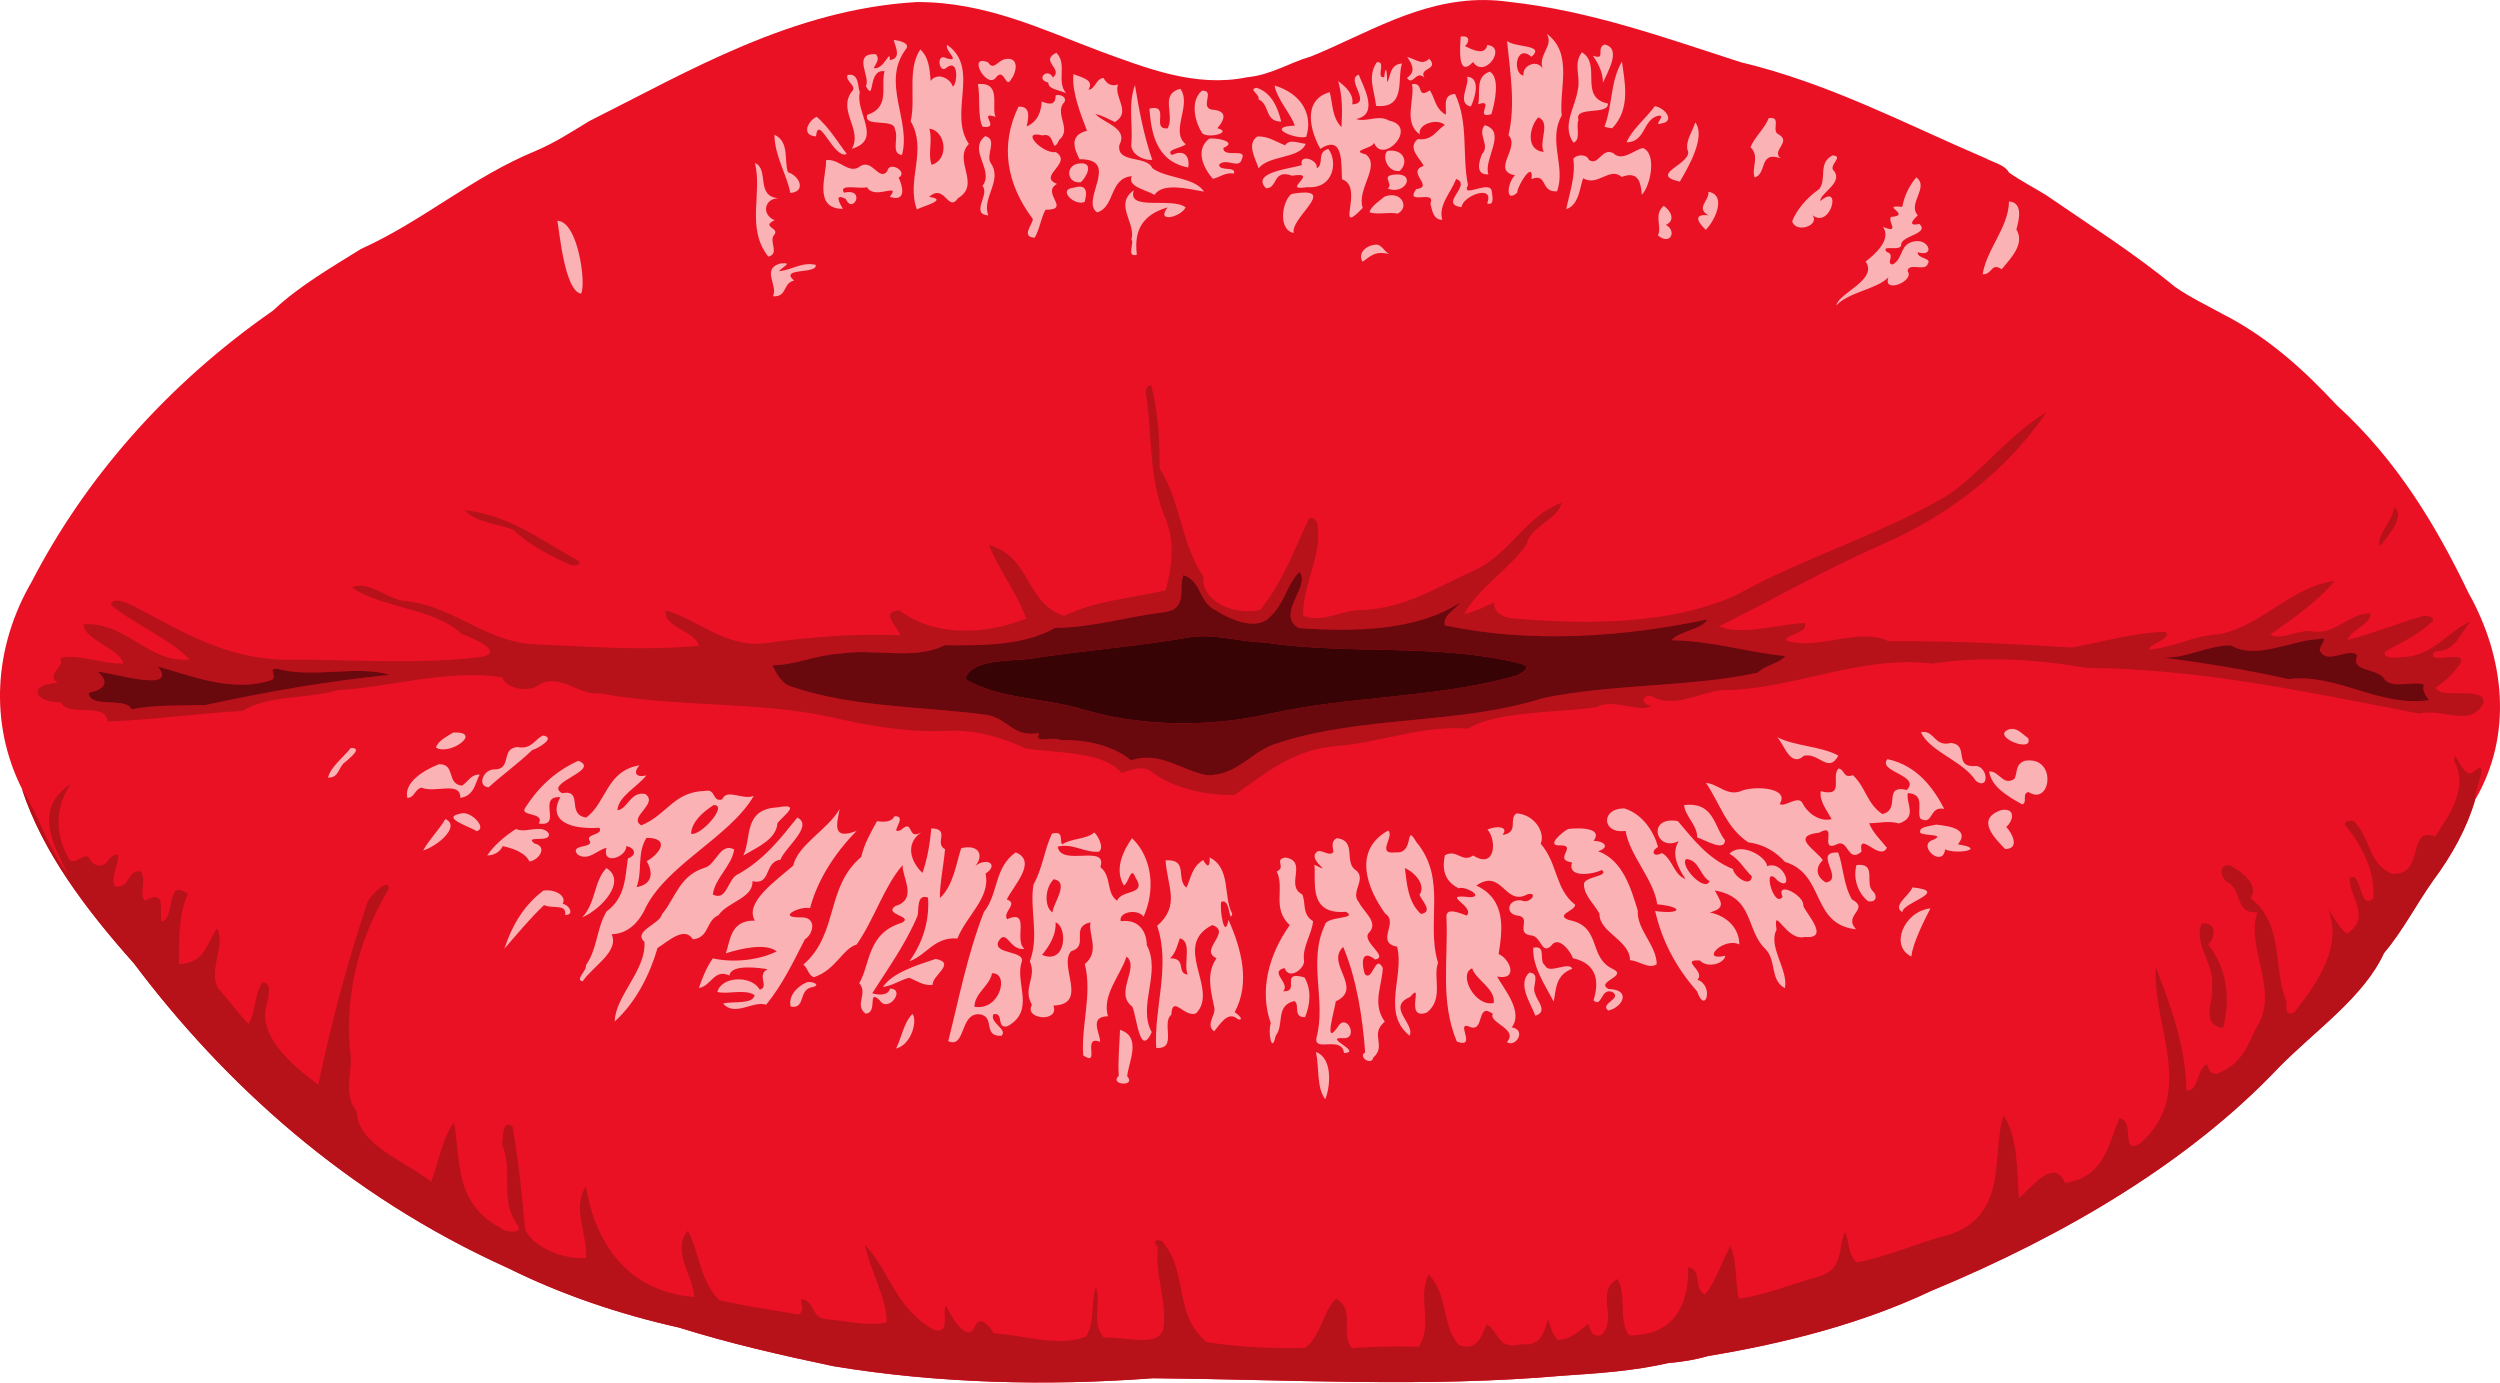 <?xml version="1.0" encoding="UTF-8" standalone="no"?>
<svg id="svg5128" xmlns:rdf="http://www.w3.org/1999/02/22-rdf-syntax-ns#" xmlns="http://www.w3.org/2000/svg" viewBox="0 0 1130.149 624.982" height="624.98pt" width="1130.1pt" version="1.1" xmlns:cc="http://creativecommons.org/ns#" xmlns:dc="http://purl.org/dc/elements/1.1/">
<g id="g5599" transform="matrix(1 0 0 .716 -179.96 -44.355)">
<g>
<path id="rect5414" d="m850.81 61.947c-29.354-0.164-53.602 21.714-78.255 35.644-9.76 3.92-18.019 11.709-28.839 13.109-23.39 6.78-46.011-6.04-66.141-16.27-26.36-13.78-52.119-31.39-83.239-31.2-56.32 4.6-103.23 43.88-147.98 75.13-7.78 6.61-15.39 13.59-24.23 18.82-28.96 16.66-50.62 44.011-79 61.941-13.65 11.84-28.07 23.62-39.02 37.98-0.23 0.28-0.689 0.82-0.909 1.1-48.97 47.65-85.301 107.23-108.94 171.07-17.04 40.98-19.31 89.17-4.33 130.85 9.28 39.64 28.811 75.88 50.561 109.98 40.61 75.5 95.949 146.39 169.21 192.5 23.63 16.38 49.77 28.94 77.2 37.5 22.49 9.89 46.11 17.43 69.68 24.37 47.15 10.91 96.511 12.679 144.61 7.639 61.72 0.78 123.71 6 185.21-1.6 15.98-1.46 32.42-3.059 47.77-8.009 6.04-0.7 12.28-2.069 17.87-4.409 35.51-8.16 70.389-20.901 100.92-41.131 61.3-35.47 117.13-82 157.07-140.93 16.54-23.57 38.431-44.379 47.641-72.339 8.56-14.2 14.61-30.811 22.22-45.831 8.46-15.85 15.35-33.31 18.98-50.95 17.12-40.95 13.539-89.49-3.041-130.75-14.28-41.48-31.98-83.23-59.12-117.9l-0.439-0.569c-14.08-21.16-30.65-42.651-51.5-57.461-7.31-5.68-15.121-10.739-21.691-17.309-17.75-20.49-38.67-39.101-58.18-57.811-5.56-4.79-11.53-9.089-16.77-14.239-1.75-4.77-7.1-6.43-10.85-9.17-35.93-21.48-70.44-47.16-110.42-60.5-33.93-15.26-67.819-32.511-104.99-38.141-3.769-0.74-7.451-1.092-11.056-1.113z" fill="#ea1124"/>
<path id="path5134" d="m879.15 83.27c3.45 7.41-4.01 13.08-1.82 21.85-2.99-6.41-9.61-0.951-8.6 4.559-5.18-1.17-3.57-20.56 3.55-11.88 6.39-7.83-6.99-5.58-11.05-9.98 1.42 19.81 3.91 39.929 0.67 59.489 5.46 7.91-8.06 22.21 2.97 25.35-3.12 3.33-4.94 18.1 0.95 10.95 0.1-4.7 7.6-21.02 6.47-8.63 7.52-4.09 3.729 8.51 11.569 7.75 4.02-15.63-4.249-31.89 2.091-47.83-1.32-16.54 5.39-39.36-6.8-51.63zm-38.092 1.645c-0.24 0.018-0.5 0.055-0.778 0.114-0.25 6.26-1.659 26.781 5.591 16.061 5.29 11.04 15.56-9.73 6.43-10.7-1.03 6.82-6.509 3.13-10.109 0.63 1.931-2.222 2.474-6.37-1.133-6.105zm-257.09 2.244c0.59 3.91 3.82 11.55-1.73 12.75 0.02-7.91-2.3 6.08-7.32 5.07 0.95-2.86 3.08-6.019 0.88-8.859-10.83-0.64-2.06 14.55-4.43 20.15 4.34 11.04 0.659-11.131 8.459-9.341-1.87 9.34 2.76 22.71-7.78 27.5-2.12 8.33 12.379 1.75 12.459 9.22 1.9 4.85-2.02 15.49 3.2 16.12 4.27-21.57-9.459-45.34 1.631-66.55 2.43-3.79-2.39-5.621-5.37-6.061zm321.32 2.87c-4.11 2.31 1.019 10.22-5.281 7.05 2.72 5.34 4.591 10.921 4.581 17.041 2.1-6.71 8.62-21.801 0.7-24.091zm-297.11 0.261c-1.61 3.14 6.53 11.059-0.12 8.559-5.32-4.17-3.55 10.06-0.35 5.92 6.18-6.63 4.81 11.67 2.9 11.7-0.93-4.81-6.75-9.3-9.93-3.47-0.4-6.63-0.699-14.911-4.709-19.841-6.01 12.87-1.941 30.66-4.311 45.32 7.66 18.62-2.15 37.29 2.8 55.68 2.93-2.22 14.521-6.149 5.511-7.909 7.15-8.93 8.49 10.16 13.05 0.83 10.65-8.81-2.43-23.74 4.93-34.25-9.49-19.44 5.33-47.719-9.77-62.539zm286.9 4.65c-4.06 7.22-0.48 15.609-1.82 23.359-1.02 11.06-7.559 22.911-1.989 33.741 3.57-1.92 0.949-10.381 2.259-14.291-2.07-9.29 13.561-2.64 13.311-10.45-13.45-3.82-2.631-24.779-11.761-32.359zm-237.59 0.3c-7.73 5.12 3.3 10.17-1.52 15.6-2.52-6.59-8.08 1.309-2.13 3.209 0.11 4.37 4.56 4.469 8.03 6.709-4.5-7.67 0.76-18.269-4.38-25.519zm158.6 2.689c2.23 4.44 4.169 9.27-0.111 13.18 2.78 5.5 3.991-5.23 7.961-0.18-2.98-6.17 6.859-4.81 2.109-11.93-3.33 4.49-5.559 0.47-9.959-1.07zm-180.46 1.139c-0.355 0.006-0.742 0.055-1.163 0.152-3.55 0.84-5.29 7.71-7.87 2.05-9.81-5.63-0.221 18.209 3.859 9.109 3.67-5.55 4.111 8.011 6.561 1.711 2.119-3.525 3.939-13.107-1.387-13.022zm277.55 1.711c-5.34 12.65-4.19 27.74-7.92 41.23 1.12 0.41 2.281 0.721 3.481 0.911 8.68-12.32 5.549-30.081 4.439-42.141zm-110.09 0.398c-0.212-0.016-0.457 0.013-0.741 0.092-4.39 9.01-1.03 17.739-0.32 27.539 13.79 1.83 9.36-17.229 11.72-26.809-5.78 0.72-5 8.37-6.72 11.85 0.02-3.3-0.37-13.819-1.33-3.259-3.788 1.097 0.572-9.171-2.609-9.412zm50.38 5.972c-6.97 3.16-4.05 14.04-5.3 20.62 8.04-3.98-2.181 9.71 5.989 6.22 1.61-7.35 3.991-22.861-0.689-26.841zm-188.29 1.609c-0.66 11.51 3.12 24.521 6.17 35.741-8.46 2.89-5.55 11.99-3.37 17.97 18.92-0.22 0.07 26.29 7.97 33.57 8.26-3.6 5.281-21.421 15.641-22.891-2.13 6.66 6.359 8.55 10.289 11.82 3.69-7.99 15.271-3.731 22.391-2.041-4.44-9.36-16.841-8.069-23.361-14.809-2.72-8.36-16.14-2.711-14.95-14.561 4.04-10.67-6.26-13.339-10.88-19.589 3.37 0.86 5.99 3.249 8.9 5.009 7.61-6.37-0.65-15.57 1.37-23.72-3.48 1.71-5.45-1.239-6.53-4.139-3.6 0.67-3.68 7.1-6.82 7.52 2.64-6.05-2.29-7.551-6.82-9.881zm129.01 0.331c-6.24 2.88 6.369 18.219-2.961 18.719 0.94-6.03-2.89-11.239-6.32-14.619 1.98 9.57 1.88 19.4 1.47 29.03-4.4-6.42-3.87-14.741-5.32-22.091-13.04 5.22-8.269 25.95-4.209 35.77 11.01-9.88 9.26 11.281 9.8 19.241 10.44 4.69-3.87 37.299 9.35 18.069-2.87-11.96 8.27-26.399 1.4-33.789-7.67-2.592 3.253-3.552 3.673-7.414 4.064 14.403 20.425-10.162 6.786-13.947-4.6-4-10.18 1.27-14.93-0.98 11.12-2.8 2.701-22.169 1.261-27.989zm-230.09 0.014c-0.289 0.007-0.601 0.051-0.938 0.136-1.43 4.1 4.751 6.9 1.741 10.73-6.24 12.09 5.04 23.829 0.17 35.889 14.08-5.75 1.34-23.089 3.58-35.759-1.003-2.859-0.222-11.097-4.553-10.995zm279.04 1.266c1.44 4.67-4.96 16.969 1.75 18.809 1.77-5.13 4.71-18.379-1.75-18.809zm-220.13 4.561c-0.312 0.01-0.64 0.036-0.983 0.078 1.18 8.75-0.23 19.48 2.03 26.9 8.9 1.9-2.64-10.299 5.95-6.169-2.025-6.219 2.689-21.121-6.997-20.809zm196.24 0.006c-0.286 0.002-0.604 0.047-0.961 0.142 1.35 9.63-4.17 24.291 3.55 31.711-1.27-6.44 7.809-10.491 11.259-5.931-4 3.47-5.47 10.021-12.23 8.891-4.88 5.59 1.059 12.18 2.689 16.85-8.26 4.08 5.16 13.14-3.38 14.75-5.5 10.71 9.17-0.1 6.4 9.1 0.64 2.9 1.07 10.56 5.38 10.22-1.9-9.22 3.931-17.16 6.281-25.75 7.46 3.91-8.221 15.95 2.439 17.8 0.37-7.05 15.1-14.951 11.57-2.391 3.57 1.86 2.22-5.289 2.08-7.589-0.64-7.72-14.219 5.099-10.739-3.941-2.78-18.76 0.38-39.02-5.85-57.53-6.01 0.4-3.66 8.739-4.22 13.089-4.94-3.94-4.98-11.099-7.2-15.409-5.925 5.634-2.78-4.042-7.069-4.013zm-126.21 0.742c-3.22 12.11-0.86 25.02-1.65 37.43-0.31 5.18 4.219 10.021 9.469 9.831-3.85-15.53-6.039-31.971-7.819-47.261zm63.119 0.241c0.9 8.36 7.781 18.779 9.111 25.339-13.99 0.66 0.79 9.061 5.18 7.031 3.11-13.49-1.761-27.05-14.291-32.37zm-8.06 1.47c-4.24 0.68 1.711 4.319 0.741 7.209 5.41 3.52 2.65 14.04 10.3 14.12-1.3-7.48-3.901-18.1-11.041-21.33zm-34.591 0.6c-9.41 3.53-2.399 15.829-5.639 24.939-7.93 1.35 1.539-15.56-8.311-12.43 0.81 13.34 2.26 33.09 17.55 37.2 0.76-6.03-1.279-12.071-7.319-7.891-3.52-3.4 5.01-4.559 6.18-6.889-7.24-7.88 2.959-24.95-2.461-34.93zm9.85 1.189c-5.27 5.98-3.51 18.63-0.3 25.93 1.11 5.17 15.031 0.6 7.191-2.23 2.29-3.53 5.409-10.14-1.091-11.52-8.05-0.21 0.77-12.56-5.8-12.18zm-65.08 2.744c-0.346-0.005-0.703 0.045-1.059 0.156-0.1 5.45-1.94 6.49-6.32 3.95-0.3 5.77-1.469 12.541-6.859 15.741 0.7-4.14 2.349-13.24-3.691-12.43-8.42 24.37-5.41 48.74 6.53 70.9-0.09 3.37-5.59 11.399 0.82 11.759 2.38-5.65 2.68-11.93 4.88-17.63 12.01 0.08-2.249-10.591 5.211-16.311-9.14-4.98 7.46-13.069-0.57-20.139-5.62 1.55-16.78-14.23-6-10.48 6.24-2.62 3.719 13.539 7.659 2.659 5.53-6.52-1.78-15.33 1.63-22.72 2.126-2.739 0.196-5.424-2.23-5.456zm269.76 7.056c-4.01 7.64-10.41 14.8-12.77 22.85 8.7-0.29 7.229-13.99 14.009-16.72 4.59-1.38-2.469 6.921 1.561 4.791 6.63-1.09 1.85-9.99-2.8-10.92zm-378.9 6.661c-3.94 2.64-7.221 11.769-0.291 12.419 1.05-15.05 8.009 14.71 13.909 11.1-4.26-7.81-7.849-16.539-13.619-23.519zm326.21 0.38c5.88 3.23 0.039 15.17 2.509 21.83-8.48-1.03-6.479-16.07-2.509-21.83zm105.24 0.355c-0.303-0.007-0.646 0.023-1.036 0.095-1.84 6.63-6.25 11.66-8.27 18.37 4.36 5.87 0.27 13.3 1.88 19.1 5.67-1.94 1.791-17.02 11.711-12.05-4.28-4.94 4.949-10.181-0.691-14.961-3.731-1.941 0.948-10.447-3.594-10.555zm-34.276 2.816c-1.18 5.73-4.309 11.16-3.559 17.18 3.42 8.66-18.489 15.63-3.409 20.23 3.87-9.13 11.919-28.599 6.969-37.409zm-95.159 1.78c-3.58 5.87 2.64 12.49-1.2 18.18-1.18 3.87-3.481 13.459 2.859 12.859-2.42-9.43 8.661-27.009-1.659-31.039zm-251.08 2.189c7.57 1.36 9.09 19.631 1.03 22.831-1.84-7.16 0.61-15.311-1.03-22.831zm-70.03 3.84c0.06 13.22 5.71 25.541 7.18 36.741 7.21-0.66 4.329-10.79-1.061-13.05-1.85-7.17 0.841-19.311-6.119-23.691zm95.28 0.88c-8.05 8.75 4.359 21.72-1.261 31.42 3.59 5.11-5.67 17.751 2.67 18.641-3.05-11.22 6.54-21.89 1.18-32.85-2.66-5.17 3.291-15.211-2.589-17.211zm123.05 0.191c-5.08 4.85-0.74 14.21 0.57 20.17 4.53-8.46 18.619-5.95 21.259-15.5-3.33-0.5-7.4-3.251-9.3 0.939-4.06-2.16-7.52-5.829-12.53-5.609zm-20.18 1.284c-0.592-0.021-1.136 0.007-1.591 0.086-6.42 7.08-2.791 18.159 1.609 25.409 3.08-0.87 5.7-4.289 9.57-3.359 1.1-4.83-6.56-1.141-6.75-5.531 3.12-4.87 9.18 3.201 10.32-3.619 2.68-7.34-8.699-0.33-8.309-7.07 5.74-3.299-0.71-5.771-4.85-5.916zm194.31 6c-4.1 1.59-9.291 8.72-13.241 3.27-5.23-3.82-6.729 8.659-11.059 4.189-0.85-3.6-5.42-3.669-7.03-0.569 1.16 10.6-1.67 21.28-3.18 31.7 6.02-2.39 6.27-15.34 7.68-19.47 6.45 5.5 12.04-7.531 17.38-0.811 8.65-4.75 8.67 6.361 9.12 11.191 4-5.55 6.92-26.47 0.33-29.5zm-142.08 0.609c-5.51 2.15-1.63 9.701-5.22 12.231 0.75-5.61-8.229-9.401-6.709-2.041-5.09 2.32-23.211 4.52-16.241 14.62 5.39 0.34 2.92-12.36 11.78-7.92 13.4-2.84-5.83 10.231 6.82 7.241 12.5 1.27 13.8-17.021 9.57-24.131zm28.211 1.062c-0.434 0.007-0.892 0.052-1.372 0.138-2.76 3.06-0.19 13.761 5.45 12.681 3.778-4.631 2.433-12.929-4.078-12.819zm199.7 3.038c-6.67 4.83-2.429 14.751-5.939 21.181-5.69 5.6-10.21 12.97-12.3 20.5 1.9 7.69 12.62 2.529 9.25-3.891 8.27 8.94 13.53-21.2 3.48-8.92-0.18-5.02 10.16-11.269 6.37-18.859-3.34-3.47 4.839-9.551-0.861-10.011zm-453.87 2.889c-0.361-0-0.729 0.041-1.101 0.131 0.52 8.4-6.229 30.691 7.611 30.711-1.17-2.89-4.39-10.44 1.32-6.22 3.29 10.18 9.349-7.17-0.841-4-2.59-5.99 7.89-1.97 10.45-3.48 3.27 8.55 15.73-3.621 10.27 6.119 8.1 3.69 5.58-7.829 4.02-12.089 4.63-3.66-4.341-10.931-5.131-4.111-3.75 6.66-6.649-7.859-12.169-3.219-4.809 5.494-9.012-3.841-14.43-3.842zm-33.22 1.881c3.42 19.57-4.191 40.981 6.019 59.091 5.15-1.57 0.41-9.34 2.45-13.35 3.42-4.89-6.2-5.181 0.4-9.611-6.09-3.68-4.629-13.77 1.841-13.9-10.6-0.91-4.129-18.4-10.709-22.23zm147.54 0.214c-0.378 0.009-0.797 0.06-1.259 0.156-6.21 1.18-5.3 13.04 1.05 11.75 2.381-2.916 5.879-12.045 0.209-11.906zm142.5 7.023c-0.592 0.02-1.248 0.101-1.969 0.253-4.81 1.23 0.711 5.819-2.019 8.659 7.716 4.322 12.873-9.207 3.988-8.912zm234.97 1.853c-3.52 5.74-5.469 12.12-6.359 18.63-10.71-1.59 4.779 5.31-5.111 6.33-1.56 3.44 4.34 10.61-3.62 6.32 3.95 7.74-3.329 17.04-7.819 21.85 5.7 11.6-12.241 19.83-13.261 27.7 5.74-8.62 18.2-10.049 23.57-17.759-2.81 10.65 11.98 2.52 8.68-3.82 0.17-5.83 8.04 0.52 9.12-4.72 1.99-3.73-5.049-3.221-4.509-7.241 7.68 3.14 5.179-7.859-0.791-7.039-7.73 1.1-5.389 10.62-10.509 14.7-3.57-0.16 1.42-6.31-2.75-7.82-3.17-5.13 6.829 0.119 6.519-4.741 0.12-5.65 12.99-6.739 8.22-12.989-5.64 1.68-2.849-2.72-0.709-5.4-4.82-7.42 5.3-17.74-0.67-24zm-378.06 5.842c-0.708-0.033-1.586 0.15-2.67 0.608-7.87 0.92 0.11 11.86 4.75 9.05 0.582-3.046 1.741-9.481-2.08-9.658zm24.33 2.297c-9.12 9.08 1.079 20.411-1.091 31.181 1.5 1.6-2.5 11.509 2.45 9.519-1.29-14.24 1.851-25.1 13.911-29.88-5.63 10.02 6.009 6.2 8.139-0.03-6.22-6.68-26.699 2.639-23.409-10.791zm259.74 0.95c0.56 5.37-5.979 10.351 0.031 14.841-7.55-1.04-4.37 4.97-1.25 9.15 3.63-4.67 9.989-21.791 1.219-23.991zm-182.04 0.489c-1.51-0.059-3.595 0.215-6.392 0.892-4.12 3.96-6.48 22.499 1 24.669-1.627-8.444 15.962-25.148 5.392-25.561zm38.892 1.683c-0.997 0.001-2.116 0.292-3.334 0.959-2.55 2.96-5.91 5.899-6.77 9.819 3.88 1.77 8.59-0.349 12.77 0.831 4.598-3.172 2.719-11.614-2.666-11.609zm279.03 3.939c-0.17 16.37-10.101 30.01-11.911 45.97 4.51 0.31 3.7-7.721 8.63-3.161 4.4-7.5 10.5-16.059 6.62-25.139 1.07-5.32 3.331-17.03-3.339-17.67zm-156.1 2.74c-4.7 5.82-0.631 12.96-2.591 18.67 5.56 6.71 8.691-2.71 3.611-6.63 4.43-2.81 2.27-8.941-1.02-12.041zm-500.13 9.491c0.9 5.86 3.197 44.171 10.668 45.981 2.52-4.84-1.147-45.881-10.668-45.981zm370.11 15.003c-0.174 0.004-0.355 0.029-0.544 0.077-4.82 0.85-7.73 6.359-5.52 10.739 3.69-3.53 5.34-6.959 12.1-4.859-2.325-1.416-3.42-6.013-6.036-5.956zm-267.51 11.74c-0.448 0.007-1.051 0.077-1.841 0.225-8.72 3.49-0.84 13.76-3.3 20.65 6.57 0.71 4.35-8.43 9.57-9.87-7.03-8.49 10.8-3.819 9.75-9.959-6.28-2.01-10.769 3.35-16.559 4 1.041-1.986 5.512-5.091 2.38-5.045zm555.19 294.04c-0.419-0.017-0.856 0.04-1.317 0.189-9.29 4.24 11.359 15.829 8.359 5.509-2.144-1.811-4.112-5.581-7.042-5.698zm-40.303 1.922c-0.336 0.015-0.694 0.076-1.075 0.187 4 12.3 19.12 18.169 24.8 30.639 6 6.44 5.74-8.27 0.3-9.33-11.05 1.48-2.78-13.52-11.62-14.52-6.984 2.597-7.359-7.207-12.405-6.977zm-663.4 0.358c-0.374-0.002-0.776 0.01-1.205 0.039-3.05 2.67-6.859 5.26-7.759 9.48 6.248 5.27 20.558-9.448 8.964-9.519zm39.395 1.889c-3.93 2.57-5.089 9.03-11.559 7.28-7.87 0.94-1.991 14.64-10.941 14.15-4.71 0.66-7.249 10.661-2.059 11.291 6.31-7.98 13.599-15.309 19.709-23.509 2.79-1.15 10.99-7.901 4.85-9.211zm557.83 0.961c3.23 3.95 5.82 19.729 12.25 11.809 6.8-2.14 10.99 11.61 15.52-0.08-7.59-5.93-19.96-5.97-27.77-11.73zm-644.19 6.93c-0.16-0.004-0.331-0.001-0.516 0.009-3.34 5.9-9.021 11.79-10.261 18.62 5.04 0.54 4.621-7.031 7.791-9.791 1.405-1.831 7.943-8.711 2.986-8.839zm694.16 7.02c-4.72 7.98 15.351 10.26 8.741 19.47-11.2-3.56-2.419 12.669-11.059 15.189-7.01-6.49-7.52-17.109-13.3-24.509-4.61 2.21-3.45-3.471-6.52-4.241-3.61 5.39 3.149 18.25-8.011 14.37-0.69 6.35 2.751 11.921 4.931 17.611-5.92 2.08-11.32-4.73-13.12-9.95-1.91-5.69-8.47 3.059-10.35 0.289 4.52-9.9-10.21-11.429-16.68-8.509-7.05 4.49-10.821-4.04-16.681-4.7 6.14 12.35 9.08 28.269 19.15 37.539 7.39 1.28 12.691 6.38 16.581 12.35 18.28 7.6 11.579 39.43 32.089 42.52-6.04-9.4 6.551-12.379-1.839-18.889-3.89-9.27-3.841-20.691-6.191-29.541-11.83-1.05 3.08 16.97-5.58 18.88-4.57-3.72-4.781-9.6-1.361-14.08-2.77-6.14-15.179-15.211-1.589-17.391 8.67-6.81-0.33 12.361 7.6 7.581 5.61-4.63 5.08 12.319 11.48 4.409-1.74-14.09 8.46 6.671 11.45-2.459-2.73-4.78-6.57-9.831-8-15.481 4.59 0.02 8.89-1.779 13.47 0.181 8.61-4.1 3.05-12.461 4-19.191 8.41 0.68 3.67 11.49 5.75 16.23 6.02 4.35 3.67-8.259 10.73-6.239-4.75-12.69-12.011-27.341-25.691-31.441zm64.183 0.811c-0.61-0.002-1.257 0.066-1.942 0.209-4.8 2.15-3.26 7.83-4.92 11.55-5.24 4.52-6.66-5.16-11.37-4.8 1.07 9.55 7.941 15.39 14.961 20.8 2.59-0.94-0.341-7.101 2.889-7.761 9.712 8.702 12.776-19.951 0.383-19.998zm-655.95 0.23c-10.97 6.88-18.391 17.44-23.891 29.38-3.33 6.08 8.941 2.76 5.981 10.2 11.03 2.55-1.1-17.581 9.75-16.591-6.05 15.42 5.06 20.511 17.65 19.291 2.03 4.73-6.38 3.83-4.47 8.07 2.28 5.1-9.44 2.06-5.35 8.9 5.04 4.34 8.75-3.05 13.02-4.22-2.15 11.18 8.969 6.06 9.009-1.15 4.11 1.23 4.75 5.89 0.68 7.73-1.22 11.1-0.929 24.691-9.639 33.491-4.7 11.06-3.961 23.12-9.331 33.98 0.56 3.25-5.18 9.42-1.48 10.15 4.6-9.58 16.611-18.611 13.111-29.691 7.74-0.33 12.2-8.19 14.63-14.65 9.17-28.77 38.65-46.25 49.63-72.77-4.93 3.02-12.14-4.929-14.3 2.241-4.49 2.06-2.83-6.811-7.5-5.341-14.57 0.41-17.25 15.001-29.05 21.741-6.31-5.02 8.11-13.621 1.77-19.791-6.66-1.91-7.961 9.621-12.611 10.291 0.51-8.95 9.051-14.75 13.141-22.07-5.52 1.93-5.66-2.73-3.12-6.33-15.05 3.5-14.8 23.35-24.1 33-9.25-1.88-0.92-17.89-10.9-15.42-8.58-6.42 17.87-14.509 7.37-20.439zm-63.07 2.18c-7.42 4.12-15.85 11.79-14.28 21.23 3.31 0.01 3.24-5.301 6.37-6.441 6.37 3.66 17.71-4.43 17.62 6.47 6.39-1.37 6.689-9.54 8.719-14.73-4.06-0.15-5.34 4.76-7.98 7.02-7.22-1.12-2.72-13.89-10.45-13.55zm565.3 25.589c-0.746 0.014-1.54 0.094-2.388 0.25 0.38 6.89 6.16 12.88 5.88 20.37 3.54 1.47 12.509 9.391 12.609 1.761-4.594-7.603-4.907-22.589-16.102-22.381zm-441.06 0.15c6.85-0.03-6.28 20.26-10.27 18.07 0.46-7.39 4.97-13.28 10.27-18.07zm32.724 0.878c-0.901-0.016-2.186 0.178-3.953 0.633-15.54 1.15-11.571 19.47-15.391 30.38 6.87-5.55 14.96-10.451 15.45-20.491 2.405-4.227 8.76-10.434 3.894-10.522zm379.04 1.322c-10.94-0.32-10.37 16.301 0.45 14.141 1.84 15.59 12.791 30.76 14.311 46.37 12.38 1.64 10.979 6.559-0.941 4.239 2.98 18.03 8.88 34.741 18.97 50.741 3.75 15.23 7.78-3.859 0.12-7.359 4.02-5.23-8.371-13.05 1.159-12.15 3.14 4.98 10.92 2.22 11.47-3-11.85 3.78-0.75-12.05 6.33-7.12 0.01-9.53-4.959-17.78-13.359-20.23 7.97-2.92 4.64-7.231 2.28-13.881 17.97 4.44 13.879 25.08 22.859 36.95 5.11 7.19 1.97 19.681 8.85 24.761 1.62-11.58-7.8-26.19-3.8-36.92-1.69-16.7 4.34 7.531 12.65 4.591 11.68 1.35 1.211-13.801-0.589-19.681 0.82-6.37-12.561-16.21-9.361-5.7-4.02 8.12-9.73-22.539-1.98-9.919 7.3 6.87 2.76-13.41-4.97-9.4-0.47-6.33-11.939-15.42-17.039-7.87 4.7 3.85 6.559 9.56 10.139 14.3-0.59 7.81-8.37-0.33-8.53-4.62-11.44-6.41-18.22-19.311-24.95-30.291-14.2-3.51-10.11 19.861 0.38 12.661-3.52 8.1-0.34 16.66 3.1 23.98-5.35-2.74-6.02-13.09-10.67-16.42-4.24 2.97-5.049-1.409-1.759-3.859-1.69-9.11-6.81-20.691-15.12-24.311zm-354.85 0.331c-5.4 13.2-18.73 22.279-21.02 35.839-7.75 9.37-22.209 23.33-17.269 34.63-11.24-0.37-11.11 12.881-13.17 20.681 6.54-2.98 18.199-6.771 23.009-1.231-8.06 5.58-19.54 7.3-28.85 4.4-3.01 5.83-4.74 12.39-6.32 18.72 5.77-1.46 6.891-12.399 13.831-7.889 0.63-7.66 14.469-4.631 17.239-3.981-5.23 3.61 1.021 11.181-3.559 12.911-3.62-9.23-17.27-8.621-19.17 1.459 5.45 1.66 12.2-2.12 16.85 1.97-0.75 6.13-10.11 3.661-14.23 5.341 5.27 8.54 13.55-2.06 19.45 0.73 7.59-12.99 12.46-27.691 17.53-41.311 3.97-3.44 5.561-14.429-2.109-13.839-11 0.15-0.01-7.341 4.43-5.841 3.12-16.67 10.61-34.029 21.07-48.789-11.57 6.25-8.861-4.82-7.711-13.8zm526.81 0.473c-0.507-0.011-1.084 0.061-1.734 0.227-11.78 5.7-2.82 17.819 1.82 24.589 6.92-0.09 3.041-10.44 0.461-13.97 2.809-3 4.354-10.738-0.547-10.845zm-697.02 2.152c-0.298 0.011-0.588 0.068-0.866 0.175-9.91 2.69 4 8.2 6.97 11.2 4.753-1.594-1.63-11.546-6.105-11.375zm476.19 0.14c-3.8 3.66 1.4 11.939-6.33 13.659 3.24-5.77-3.261-5.83-6.791-3.4 4.19 6.24 3.84 25.371-6.45 16.341-5.19 4.93-7.239-4.361-12.809-0.141-1.13 7.81-0.691 16.08 6.239 20.82 2.96-1.59 11.701 5.311 5.161 5.661-14.34-2.38 2.439 5.449-1.491 11.589-3.26-1.6-9.421-5.52-9.191 0.97 0.89 26.61-2.989 53.069 4.711 78.609 9.74 4.89-1.581-14.139 6.209-9.119 6.41 2.9 2.551-16.1 10.061-8.42-2.16 5.76 11.809 9.359 6.319 17.889 4.11 3.59 9.04-7.82 2.22-9.35 5.42-10-3.63-24.319-6.6-32.089 9.87 2.65 5.75-11.291 0.67-14.191 1.63-14.44 3.84-34.34-10.1-43.25 11.83-11.32 12.8 13.51 23.22 5.47 5.11-1.65 0.969 6.52-2.711 3.92-6.22-1.27-7.799 8.51-1.819 9.58 6.5 1.03-1.001 10.741 5.609 12.441 5.31-0.08 4.88 12.63 9.53 6.68 3.35-7.22 9.161 4.24 9.841 7.77 11.98 3.73 11.57 16.68 9.33 26.63 3.92 4.95 3.129-8.04 8.459-5.35 4.96 4.26-5.969 7.32-1.769 11.8 6.77-2.23 10.37-13.41 0.08-13.62-6.05-4.68 8.769-7.919 2.159-12.509-11.7-7.54-4.87-27.031-20.1-31.081-6.35-3.31 2.97-5.8 2.87-9.63-9.19-9.98-7.69-25.78-15.58-38.53 2.2-7.01-2.76-18.5-10.95-19.15zm-280.59 1.812c-0.175-0.007-0.366-0.002-0.572 0.017-1.41 3.7-4.519 3.74-7.919 3.1-2.94 7.32-5.871 14.72-7.111 22.55-16.31 19.27-10.119 48.551-26.189 68.041 2.16 2.17 2.22 6.939 4.83 7.889 9.82-4.52 12.84-17.92 19.23-20.58 7.76-15.12 12.571-37.199 20.841-50.159-0.44 7.28 7.119 21.59-3.341 25.85-5.55 5.56 8.58 6.28 2.97 10.55-15.8 6.55-14.241 26.469-19.241 38.109 4.11 7-2.35 13.36 2.8 19.25 5.88-0.3 0.54-16.139 6.45-8.389 3.74 8.29 11.96-7.171 4.65-7.431-0.75 4.3-4.679 4.331-8.059 2.981 7.31-16.02 15.249-31.47 20.359-48.55 0.99-2.7-0.739-14.711 4.861-11.881 0.75 13.54-2.021 27.971-8.411 40.211 7.62-3.57 11.29-15.63 21.73-14.35 3.84-14.07 15.151-25.83 12.681-40.95 6.337-5.899 0.445-10.521-4.608-4.858 3.655-5.91 2.347-13.927-6.373-11.272-2.2 9.17-3.51 23.729-9.65 31.519-0.08-8.94 1.751-21.09 2.331-30.85-5.07-3.67 2.65-12.84-6.2-13.13-0.6 9.19-1.67 18.91-4 28.1-5.17-6.77-8.11-18.169-0.57-25.659-6.6 5.59-3.141-9.03-9.111-1.48-5.987 3.73 3.043-8.42-2.378-8.628zm-44.511 0.817c-7.43 12.85-14.74 26.3-26.62 35.65-5.02 2.73-5 17.541-11.58 12.961 0.78-10.02 8.71-18.381 9.65-28.461-6.21-4.72-8.26 9.53-13.17 11.48-11.7 4.91-13.42 19.54-19.47 29.4-0.78 6.13-13.39 10.76-7.92 17.45 0.85 17.99-13.27 34.3-13.43 50.27 9.85-12.48 16.07-30.47 19.35-46.42 4.29-3.5 12.11-14.28 15.97-5.43 7.51-1.07 5.751-11.68 11.591-15.27 3.97-8.27 15.839-10.819 15.319-21.439 8.7 2.74 5.091-12.121 12.681-13.591 2.14-7.8 15.11-21.37 7.63-26.6zm-159.09 0.911c-2.85 6.84-7.51 13.29-10.05 19.85 5.88-2.27 17.3-15.01 10.05-19.85zm673.88 3.55c-2.67 1.04-8.17 1.229-7.1 5.239 2.26 2.06 11.31 0.6 6.02 4.25-8.15 3.18 4.01 18.55 5.18 6.15 5.15 3.42 19.311-0.229 5.781-3.159 5.42-9.45-3.301-11.51-9.881-12.48zm-161.52 2.397c-1.68-0.026-3.376 0.132-4.794 0.372-2.39 1.55-10.621 11.091-3.381 10.331 7.74 0.1-3.69 9.209 5.1 10.759-2.22 9.46 8.221 8.159 13.541 4.809 3.59 4.2-8.759 4.09-8.109 9.32 0 6.67 4.63 12.17 7 18.28-0.24 11.82 13.89 16.821 13.78 29.341 4.03 0.3 8.66 5.959 12.08 2.509-0.02-11.92-9.08-21.739-8.55-33.869-3.05-13.73-6.7-31.78-17.95-37.45 5.46-2.33 3.049-6.421-2.041-6.511 3.255-6.09-1.635-7.815-6.675-7.892zm-470.58 0.32c-3.236 0.114-7.025 1.927-9.9 0.052-5.08 4.52-10.089 10.571-13.009 16.741 3.61-0.17 5.951-2.66 7.041-5.93 5.01 1.49 10.349 4.4 12.039 9.67 4.19-0.63 8.611-9.311 2.291-11.341-4.96-5.65 7.86 0.14 6.45-6.4-1.226-2.317-2.969-2.861-4.911-2.792zm384.4 1.01c-16.23 12.68-9.43 36.81-1.33 52.48 6.35 5.59-4.69 18.02 5.37 20.9 3.42 18.25-7.221 41.82 5.619 56.15 2.71-7.42-10.67-18.03 0.25-24.43 6.72-11.17-3.029 15.23 7.591 9.83 7.85-8.69 2.559-22.291 5.059-31.391-5.61-25.39 4.24-52.839-9.8-76.239-5.48-12.93-0.54 7.69-9.3 6.47-9.25 1.71-0.339-10.17-3.459-13.77zm-132.91 1.259c-3.55 4.48-10.071 3.46-14.481 7.5-1.25-2.61 0.92-8.9-4.63-6.73-3.49 10.5-4.19 21.83-8.32 32.13-1.84 15.85 2.75 32.49-1.65 48.4 3.33 10.16-3.459 16.88 0.961 27.47-3.84 9.31 12.61 11.39 9.73 0.5 16.21-0.82 2.03-25.31 8-34.32 8.46-3.5-0.84-15.2 8.75-18.25-1.16 7.37 4.45 18.371-2.57 26.341 3.41 19.18-1.719 38.68-0.739 57.7 8.12 7.6-0.89-13.101 7.65-8.611 0.03-5.42-5.17-15.92 3.53-16.1-2.75-13.41 5.42-25.129 8.42-37.689 6.11 7.04-5.781 22.93 2.589 31.58 2.12 6.53 3.381 32.7 8.791 16.15-6.57-16.88 4.459-37.319-2.261-55.059 0.04-6.95-2.84-16.67-11.75-15-1.12-5.98 7.751-8.041 10.311-2.861 5.11-15.6 4.53-36.46-5.2-49.58-4.35 8.64-7.97 19.86-3.7 29.88 2.32-1.55 3.12-12.929 5.23-5.059 5.51 11.48-6.319 7.309-8.259 14.709-5.12-4.87-2.301-15.379-7.581-21.259 3.45-14.95-17.809 0.11-19.309-12.92 7.11-2.31 12.11 4.04 18.67 3.18 2.7-2.64-1.02-11.39-2.18-12.1zm-202.37 3.361c11.32 0.09 5.62 10.59 0.08 14.75 2.49 5.66 3.54 14.419-4.57 16.369 2.8-10.15 0.091-21.489 4.491-31.119zm312.11 0.2c-2.89 2.07-1.77 5.689-1.58 8.639-1.72 3.75-6.1-2.82-7.75 0.43-3.87 5.07 8.801 14.39-0.859 7.72 0.9 10.11-3.181 31.8 14.239 29.7 5.87 4.85-8.819 2.431-9.509 8.441-7.76 23.02 0.729 47.55-3.761 71.03-1.38 9.61 11.431-1.59 12.441 9.72 8.67-0.57-9.791-10.14-0.491-9.38 6.75 0.88 2.661-14.19-1.469-8.82-8.05 17.05-2.041-9.96-1.791-14.38 12.83-8.51-4.8-23.73 3.37-34.45 6.12 20.3 8.759 44.559 9.939 66.609-3.49 2.78 2.961 8.64 3.631 3.37 6.26-7.86-1.801-14.49 5.239-22.8-5.82-11.15-1.24-22.56-0.9-33.85-3.37-9.47-4.659 9.08-8.109 3.87-1.25-4.92-2.241-16.741 4.659-9.211 6.49-1.75-6.48-11.369-2.82-16.889 4.57-6.63-2.329-12.941-4.509-19.231-4.31-6.61 4.319-15.27-2.041-20.93-4.45-5.44 0.92-18.039-7.93-19.589zm-145.19 8.989c-9.88 9.72-7.7 25.901-14.4 37.711-7.53 27.12-11.361 55.18-16.111 81.5 8 4.77 5.08-17.631 14-17.031 7.6 1.3 1.26 14.031 9.97 13.661 3.37-3.82-5.49-8.31-3.53-13.68 5.02-1.29 1.01 9.559 6.43 7.559 12.4-9.67 3.61-26.43 6.13-39.68 2.94-8.5-12.86-5.2-10.37-13.68 3.85-9.07 4.96 6.019 11.82 4.539-4.98-5.51 3.041-25.32-7.859-18.72-2.15-4.79 5.379-9.859-0.111-12.439 2.86-8.51 14.051-24.071 4.031-29.741zm87.68 3.191c0.16 6.86-1.19 6.01-2.93 1.63-5.35 4.49-5.56 12.04-7.62 17.43-4.91-5.47 1.2-18.13-9.4-17.23 0.73 16.19 6.83 28.6-3.8 41.32 6.19 25.46-1.53 52.02-0.42 77.12 9.82 0.94 2.14-15.7 6.82-20.92 0.52-13.02 5.7 1.739 11.1-0.811 10.86-14.93-11.23-42.789 7.43-55.839 9.16 4.38-6.34 15.73 1.92 20.95-4.87 9.62-2.481 21.049-1.011 31.239 0.75 4.86-4.09 10.57-0.1 14.9 2.45-3.7 6.141-13.57 10.781-7.6 3.29 0.94-0.271-3.599-1.491-4.469 7.24-18.46 2.989-40.311-2.791-58.331-1.69 13.11-4.039-5.799-3.289-11.259 4.28-2.98 3.43 14.46 5.02 7.5-4.28-11.1-0.37-28.57-10.22-35.63zm34.28 0.059c-5.39 1.1 0.46 6.241-3.97 8.791 3.77 10.95-2.36 23.1 5.88 33.9-9.36 18.35-13.9 41.27-8.55 61.93-1.37 4.32 0.29 20.571 2.2 7.891 3.98-6.9-0.29-19.19 8.5-21.9 2.6 2.51-0.919 10.389 4.781 10.139 2.35-8.07 2.999-17.18-0.281-25.08-11.5-4.51-1.59 9.349-9.6 8.759 3.39-5.21-6.67-12.289 0.62-14.639 2.01 8.14 9.48-0.06 8.78-4.93-0.8-8.51 3.561-16.481 4.091-24.691-5.16-4.39-3.089-11.549-4.909-16.909-7.91-5.56 2.749-20.861-7.541-23.261zm181.16 0.9c5.98 0.84 6.021 10.301 10.561 14.091-2.4 7.22-13.831-10.051-10.561-14.091zm78.562 3.719c-0.475-0.012-1.004 0.028-1.592 0.122-1.5 7.24 0.001 16.939 5.211 22.859 4.24 1.03 4.09-4.15 2.1-6.42-3.506-4.838 1.407-16.381-5.719-16.561zm-205.76 2.022c5.08 3.25 9.471 11 6.611 16.92 0.86 3.38 6.57 10.829 0.63 12.059-6.1-7.78-6.381-20.14-7.241-28.98zm-360.94 0.039c-5.77 8.23-4.631 21.65-10.941 31.1 8.89-5.3 20.291-23.07 10.941-31.1zm202.19 7.031c7.46 1.68-0.479 15.67-0.539 20.95-3.87-3.52-3.461-15.6 0.539-20.95zm388.17 5.13c-1.17 4.96-9.379 11.71-4.539 15.62 0.02-6.13 21.939-13.13 4.539-15.62zm-616.97 1.858c-0.631-0.018-1.268 0.04-1.894 0.181-9.4 9.76-14.571 23.58-17.641 36.7 5.09-8.19 11.501-19.019 17.941-27.569 3.52 2.55 10.419-1.031 9.509 6.169 4.17 0.45 2.24-6.08-1.08-6.93 1.706-4.62-2.421-8.429-6.836-8.552zm625.12 11.412c-12.09 1.92-18.47 23.93-8.6 30.38 0.47-8.13 6.09-23.56 8.6-30.38zm-395.47 8.83c5.58 2.84 4.9 27.09-6.1 20.52 3.7-6.35 6.39-13.04 6.1-20.52zm56.161 10.07c5.77 1.97 1.47 16.38 3.55 22.88-5.27-0.78-0.31-10.47-7.92-10.23 2.65-3.75 3.22-8.32 4.37-12.65zm161.29 5.72c-0.425-0.028-0.927 0.031-1.522 0.189-0.43 11.83 5.189 23.36 9.239 34.02 1.11-7.37 0.62-16.75 8.42-20.72-1.61-4.93-10.61 3.759-12.33-2.041-2.882-2.918 0.297-11.182-3.808-11.448zm-271.64 7.28c-8.7 3.97-19.741 8.9-23.861 17.7 4.42-0.79 7.651-4.311 11.811-5.781 3.36 1.72 6.6 5.361 10.68 4.391-0.49-5.64 10.88-13.689 1.37-16.309zm242.49 5.919c1.58 7.24 10.831 13.161 9.731 21.931-8.55 2.5-16.181-18.271-9.731-21.931zm25.87 2.691c-5.63 7.25 0.65 19.42 2.7 27.27 6.09-2.67 0.421-9.84-0.089-14-1.81-4.04 2.829-12.62-2.611-13.27zm-242.9 0.45c7.92-0.54 3.82 23.84-7.95 21.18 0.02-8.64 6.81-13.05 7.95-21.18zm-82.586 5.513c-0.496-0.015-0.958 0.068-1.303 0.278-5.02 3.11-8.241 9.359-7.131 15.269 7.11 1.7 3.12-11.159 10.05-12.359 3.323-1.227 0.534-3.121-1.616-3.188zm46.566 20.178c-4.12 6.01-4.719 14.739-7.389 21.839 7.1-2.42 9.809-18.099 7.389-21.839zm93.861 10.03c-0.17 8.83-1.001 19.479-0.561 29.039-4.54 5.85 8.13 7.081 3.82 0.281 0.47-8.54 6.851-24.92-3.259-29.32zm88.589 14c1.52 9.43 0.171 22.419 4.181 29.789 2.15-6.75 3.789-25.689-4.181-29.789z" fill="#fab2b5"/>
<path id="path5254" d="m700.29 304.85c-4 2.53-1.71 7.731-1.67 11.441 2.05 23.62 1.02 47.469 7.5 70.509 5.15 15.49 3.92 32.18 0.78 47.93-15.35 4.7-32.62 6.79-45.88 16.07-17.93-8.48-14.66-36.969-33.95-44.759 4.29 15.89 13 30.58 16.72 46.45-18.59 10.49-41.771 11.42-57.231-5.2-9.49 0.88-0.219 10.829 0.281 15.709-20.26-1.2-40.31 1.069-60.15 4.859-18.57 3.66-30.591-14.59-45.641-20.45-1.61 10.46 13.719 13.271 14.759 22.261-25.11 3.3-51.15 0.46-76.33-1.15-22.01-3.02-35.62-25.07-57.65-27.28-7.22-2.07-16.5-13.211-22.73-8.311 13.81 13.1 37.57 13.02 49.63 29.37 4.45 2.04 19.88 11.12 8.95 14.35-29.55 5.23-60.179 1.38-90.159 1.77-25.6-0.98-45.8-18.1-65.35-32.58-2.53-1.61-10.931-8.51-12.111-2 10.59 12.04 26.27 21.159 35.67 34.419-18.46 2.94-28.8-24.23-48.02-22.08 0.28 9.79 16.401 15.15 18.061 24.7-9.6 0.53-20-6.329-28.58-3.539 2.43 6.22-6.65 9.63-1.25 15.73-13.64 1.03-10.74 12.42 1.6 12.3 3 9.54 20.08-0.621 21.05 12.089 19.58-0.87 41.06-5.199 61.2-6.719 11.1-10.15 29.209-7.37 42.859-13.07 25.14-2.04 48.53-13.31 74.38-8.13 1.8 7.57 12.721 10.189 17.511 3.869 9.74-5.57 17.059 7.62 26.589 6.25 34.24 9.05 70.41 4.75 104.23 14.95 16.58 5.32 33.631 9.691 51.231 8.831 13.55-1.28 26.05 3.75 37.03 11.08 14.04 2.88 35.27 1.689 43.37 15.409 4.02-1.62 9.069-4.989 13.109-1.159 9.5 10.43 24.07 15.33 37.92 15.08 13.24-12.81 26.189-28.779 45.989-30.859 20.22-2.25 38.911-13.301 59.631-11.011 12.89-11.14 38.89-9.91 57.9-13.48 7.63-6.25 19.639 4.07 25.169-0.98-4.56-0.01-5.129-7.35-0.189-6.02 10.21 8.02 20.979-2.19 32.039-3.85 32.7-0.3 61.53-22.201 95.07-16.791 23.07-4.73 46.601-2.839 69.391 2.741 51.75 0.56 100.92 15.51 150.48 28.85 10.96-3.74 23.43 9.39 29.23-6.85 0.27-11.19-18.81-1.61-21.8-9.38 4.78-4.56 8.65-9.831 11.42-15.861 2.6-8.73-16.339 2.191-11.859-7.089 10.46-0.08 11.27-12.221 16.63-19.141-10.66 6.3-15.9 20.101-28.8 22.441-2.96 0.01-11.531 2.42-10.191-3.15 7.46-5.92 15.731-11.231 21.291-19.111 2.1-2.85-3.061-4.21-4.911-3.13-11.31 4.48-21.89 10.89-33.43 14.77 1.75-6.42 10.71-9.889 10.55-16.759-9.78-0.27-14.96 12.66-25.2 11.55-6.76-2.31-15.79 6.289-20.15 1.709 10.57-10.12 22.44-22.121 29.1-33.791-20.44 4.06-31.899 27.851-52.089 33.661-11.4 0.77-20.721 8.389-31.881 9.789 0.41-4.45 10.541-6.299 7.591-11.269-14.06 0.36-28.02 6.23-42.32 9.9-27.59-2.34-55.189-4.341-82.909-3.931-13.2-9.38-32.771 6.461-46.641-0.669 1.19-4.36 10.741-4.841 8.661-10.861-12.7 0.83-28.111 8.121-38.761 2.141 24.31-16.93 47.66-35.6 73.08-51.33 32.8-19.71 58.46-49.791 75.02-83.991-17.28 14.8-28 35.91-44.05 51.98-29.76 24.95-65.87 39.85-96.35 63.67-30.07 18.74-66.889 18.58-100.91 14.6-5.04-0.48-8.871-4.869-8.411-10.059-4.36 2.75-8.659 5.74-13.569 7.43 6.24-16.54 20.819-28.71 28.359-44.5 1.33-10.75 14.48-15.69 15.62-25.88-16.45 8.72-22.911 31.81-39.011 42.48-16.02 9.82-31.069 23.999-50.759 25.259-9.41-0.57-17.571 8.591-26.991 3.641-0.33-19.78 9.07-38.831 6.32-58.761-0.44-1.5-2.449-4.53-3.759-2.3-6.56 19.39-11.691 39.44-21.941 57.35-13.1 4.01-27.12-6.989-25.63-20.819-10.47-21.74-10.08-46.97-19.9-68.57 0.2-17.25-0.739-37.07-3.859-52.77zm561.91 77.38c-0.17 7.99-8.269 17.83-6.409 24.53 3.38-5.76 11.939-19.39 6.409-24.53zm-872.18 1.811c4.89 7.61 14.39 8.499 21.73 12.169 6.87 8.98 15.77 16.091 25.37 21.941 2.1 1.45 6.389 0.85 4.259-2.28-16.14-12.03-30.429-28.56-51.359-31.83zm377.32 38.939c5.5 9-10.971 26.491-0.281 35.511 25.13 2.39 53.421 1.889 73.191-16.331-2.51 4.72-8.291 8.561-7.091 14.631 38.82 11.48 80.53 7.409 118.67-3.791-2.5 6.59-12.419 7.07-16.209 13.12 18.49 0.43 33.779 7.53 51.359 9.98-2.2 4.53-9.4 6.01-12.52 10.62-31.49 9.3-65.229 6.829-96.789 15.939-38.37 17.03-81.56 10.91-119.72 28.32-12.33 4.62-17.961 20.64-32.441 20.4-11.65-3.02-21.199-15.47-34.269-9.4-7.54-8.88-20.141-13.349-31.631-12.709-3.82-2.84-12.779 2.849-9.819-4.491-12.62 3.02-14.13-10.16-24.92-11.72-28.55-5.11-59-4.57-85.85-17.03-5.93-2-7.971-8.719-9.911-14.059 10.74-0.19 19.88-6.67 30.55-7.32 15.23-3.58 33.871 4.421 47.291-5.359 16.8 0.24 36.281 0.189 49.991-10.961 16.98-0.17 32.799-7.159 49.389-9.909 10.89-1.99 6.2-15.53 8.6-23.37 8.52 3.92 6.68 17.13 14.68 22.3 6.09 5.45 18.6 13.43 24.6 3.85 6.52-8.3 7.181-19.65 13.131-28.22zm462.63 42.028c2.348 0.179-3.017 6.977-0.733 8.683 2.93 7.64 13.589-3.59 16.419 2.18-3.67 10.73 9.92 7.41 12.45 15.4 4.53 5.66 12.021 0.289 17.641 2.859-1.04 3.77 0.75 6.69 2.25 9.9-22.92 4.5-41.06-17.039-63.58-13.339-18.62-5.8-38.05-10.251-56.78-13.531 11.84 0.07 18.749-7.09 30.659-7.88 11.51 9.69 27.62-3.339 40.15-3.909 0.695-0.279 1.188-0.388 1.523-0.362zm-978.71 17.662c15.91 6.24 33.451 16.46 50.891 8.88 4.52-1.61-3.351-10.19 5.709-6.53 15.53 4.48 34.711-3.051 48.311 3.009-28.24 3.96-55.861 10.73-83.141 19-11.24 0.55-22.65-0.27-33.63 2.73-2.26-8.08-19.16-0.11-19.33-10.48 8.51-2.43 8.769-7.45 3.959-13.3 6.32 0.51 37.2 13.931 27.23-3.309zm1038.5 56.819c-0.229 0.092-0.323 1.013-0.252 3.202 6.22 16.61-1.67 32.549-8.63 47.309-13.34-6.48-4.151 24.589-19.511 23.709-10.75-6.38-9.84-22.07-16.42-31.78-0.56-3.51-6.539-1.62-4.509 1.52 8.06 13.75 13.43 29.989 12.28 46.009-6.63 7.32-4.919-18.53-10.609-13.05-0.16 11.86 10.169 25.131-1.291 35.011-3.95-4.46-5.739-10.31-8.359-15.53 6.39 23.31-4.12 45.279-15.38 65.289-4.78 2.89-3.131-4.46-3.561-7.23-6.22-20.99-0.85-48.329-16.12-64.959 3.87-7.9-3.229-16.01-9.119-20.5-6.31-1.52-4.281 8.789-0.731 10.939 6.09 5.19 2.76 19.681 12.87 18.511-5.56 22.57 10.751 50.53-0.809 73.63-3.37 10.5-6.76 23.09-17.58 28.27-3.39 0.18-3.63-3.561-4.45-5.941-4.96 3.9-3.51 17.18-9.25 16.43-0.23-26.51-6.67-52.25-13.77-77.53-1.76 36.6 18.58 78.739-6.9 110.86-9.5 8.43-2.23-14.349-9.58-15.709-4.7 14.52-6.221 37.349-24.591 40.809-4.96-16.53-15.471 3.471-20.791 9.631-1.19-17.24-0.079-36.42-6.889-52.22-6.19 23.57 3.66 66.66-28.77 76.87-12.61 5.06-24.6 12.45-37.65 16-4.34-5.39-3.161-13.05-5.391-19.3-3.08 9.24-0.549 23.429-11.389 27.969-12.19 4.67-23.741 11.54-36.561 14.25-1.9-11.01-0.539-22.519-3.819-33.269-4.13 10.03-6.051 20.979-11.391 30.469-5.59-2.79-1.04-15.619-7.73-17.109 0.25 18.09-3.43 43.18-26.72 43.05-5.17-10.75-0.77-24.221-5.17-35.591-10.65 7.96 0.67 25.401-7.63 35.611-4.46 0.99-4.52-4.08-5.67-7.17-4.06 3.91-7.45 9.63-13.67 10.05-2.77-3.77-3.149-8.63-4.469-12.97-1.86 6.59-2.281 17.411-12.411 15.591-10.19 4.06-10-8.44-15.27-12.48-2.46 6.09-3.83 17.709-12.78 12.909-7.92-13.55-4.51-31.119-13.52-44.509-5.3 14.5 2.211 31.55-4.439 45.65-10.07-0.15-20.14-0.32-30.13 0.93-5.77-8.66 1.79-24.41-7.27-31.18-6.36 8.71-6.371 22.229-13.811 30.989-14.99 0.43-30.14-0.35-44.8-3.65-14.86-17.58-8.219-43.17-19.319-62.32-0.23-2.67-6.531-3.369-2.631 2.481-1.52 17.02 4.21 33.769 2.52 50.789-1.53 13.33-18.33 5.121-26.92 6.341-5.91-9.25-1.02-21.731-3.63-32.111-2.41 10.29-0.249 21.621-4.459 31.461-13.22 6.74-28.371-1.25-41.661-2.13-1.6-3.29-5.73-12.14-8.4-4.95-3.61 13.03-11.409-7.32-13.059-12-2.55 0.2 2.73 18.989-5.95 14.509-16.89-13.31-19.62-36.491-30.87-53.541 2.34 16.54 9.54 32.18 9.88 49.05-8.67 2.49-18.529-1.01-27.539-2.03-6.64-0.79-4.76-11.159-11.2-12.809-0.13 3.31 2 7.56-1.25 9.85-11.9-2.76-23.941-5.381-35.611-8.961-9.21-12.44-8.99-30.77-14.39-43.86-7.53 12.47 2.449 28.03 2.909 41.77-33.79-3.78-45.75-41.61-48.91-69.67-6.53 12.78 0.86 30.949 0.07 45.109-10.78 0.88-23.84-6.83-27.57-18.05-1.38-21.6-2.991-43.409-5.691-64.919-4.94-5.64-4.24 8.659-4.75 11.419 5.33 16.46-1.48 34.431 6.9 50.331 3.64 5.81-5.699 5.54-7.719 1.98-21.14-15.38-17.831-44.05-20.911-66.52-5.79 11.66-6.78 25.02-10.28 37.45-12.46-13.39-33.04-23.12-33.67-44.1-5.95-10.6-2.479-22.38-2.659-33.85-3.13-35.93 2.529-73.12 17.009-106.53 0.67-8.89-8.939 4.899-9.639 8.659-9.02 37.84-16.4 76.32-22.1 114.77-12.69-13.38-28.351-31.979-22.931-52.759 0.41-2.8 2.001-12.84-2.409-11.77-3.78 8.23-2.73 17.759-6.17 26.089-4.97-7.18-8.88-14.999-13.67-22.289-4.88-11.96 3.621-27.27-0.609-38.03-4.52 8.98-5.44 22.23-17.25 22.43 0.28-14.82-0.399-29.95 4.041-44.25-10.16-10.63-5.58 16.2-11.8 17.42-1.27-6.21 2.569-21.051-7.631-13.061-2.77-4.31 0.92-12.63-1.73-18.53-6.3-1.18-4.539 9.629-11.009 9.709-5.35-2.67 6.699-28.73-3.491-17.68-1.96 6.04-6.689 5.311-8.609 0.241-1.87-6.08-6.35 4.63-9.3 0.2-6.42-15.18-6.681-32.83 0.689-47.72-17.49 15.96-7.5 39.11-1.23 57.27-9.19-17.06-12.89-36.57-20.85-54.05 9.28 39.64 28.811 75.88 50.561 109.98 40.61 75.5 95.949 146.39 169.21 192.5 23.63 16.38 49.77 28.94 77.2 37.5 22.49 9.89 46.11 17.43 69.68 24.37 47.15 10.91 96.511 12.679 144.61 7.639 61.72 0.78 123.71 6 185.21-1.6 15.98-1.46 32.42-3.059 47.77-8.009 6.04-0.7 12.28-2.069 17.87-4.409 35.51-8.16 70.389-20.901 100.92-41.131 61.3-35.47 117.13-82 157.07-140.93 16.54-23.57 38.431-44.379 47.641-72.339 8.56-14.2 14.61-30.811 22.22-45.831 8.46-15.85 15.35-33.31 18.98-50.95-0.75-5.33 7.48-27.349-0.75-17.619-3.803 4.964-7.354-10.2-8.348-9.802zm-113.24 105.48c-0.385-0.006-0.798 0.031-1.244 0.114-4.08 12.63 6.349 26.56 4.589 40 1.32 7.51-5.779 23.87 5.061 25.92 3.35-17.45 2.05-37.47-6.82-52.9 3.244-3.497 4.184-13.05-1.586-13.134z" fill="#b7111a"/>
<path id="path5262" d="m767.34 422.98c-5.95 8.57-6.611 19.92-13.131 28.22-6 9.58-18.51 1.6-24.6-3.85-8-5.17-6.16-18.38-14.68-22.3-2.4 7.84 2.29 21.38-8.6 23.37-16.59 2.75-32.409 9.739-49.389 9.909-13.71 11.15-33.191 11.201-49.991 10.961-13.42 9.78-32.061 1.779-47.291 5.359-10.67 0.65-19.81 7.13-30.55 7.32 1.94 5.34 3.981 12.059 9.911 14.059 26.85 12.46 57.3 11.92 85.85 17.03 10.79 1.56 12.3 14.74 24.92 11.72-2.96 7.34 5.999 1.651 9.819 4.491 11.49-0.64 24.091 3.829 31.631 12.709 13.07-6.07 22.619 6.38 34.269 9.4 14.48 0.24 20.111-15.78 32.441-20.4 38.16-17.41 81.35-11.29 119.72-28.32 31.56-9.11 65.299-6.639 96.789-15.939 3.12-4.61 10.32-6.09 12.52-10.62-17.58-2.45-32.869-9.55-51.359-9.98 3.79-6.05 13.709-6.53 16.209-13.12-38.14 11.2-79.85 15.271-118.67 3.791-1.2-6.07 4.581-9.911 7.091-14.631-19.77 18.22-48.061 18.721-73.191 16.331-10.69-9.02 5.781-26.511 0.281-35.511zm-44.04 40.69c9.471-0.183 18.602 3.591 28.141 3.9 38.33 8.11 79.109 0.16 116.44 13.55 5.2 2.15-0.96 7.22-3.9 7.93-35.4 13.74-74.26 12.229-110.3 23.609-26.98 8.35-56.64 8.181-83.02-2.309-17.42-7.84-39.56-6.84-54.35-19.73 2.85-12.26 18.631-11.221 28.661-12.611 23.75-5.3 48.039-7.689 71.709-13.489 2.231-0.555 4.435-0.808 6.62-0.85zm506.67 1.337c-0.335-0.026-0.828 0.084-1.523 0.362-12.53 0.57-28.64 13.599-40.15 3.909-11.91 0.79-18.819 7.95-30.659 7.88 18.73 3.28 38.16 7.731 56.78 13.531 22.52-3.7 40.66 17.839 63.58 13.339-1.5-3.21-3.29-6.13-2.25-9.9-5.62-2.57-13.111 2.801-17.641-2.859-2.53-7.99-16.12-4.67-12.45-15.4-2.83-5.77-13.489 5.46-16.419-2.18-2.284-1.706 3.081-8.504 0.733-8.683zm-978.71 17.662c9.97 17.24-20.91 3.819-27.23 3.309 4.81 5.85 4.551 10.87-3.959 13.3 0.17 10.37 17.07 2.4 19.33 10.48 10.98-3 22.39-2.18 33.63-2.73 27.28-8.27 54.901-15.04 83.141-19-13.6-6.06-32.781 1.471-48.311-3.009-9.06-3.66-1.189 4.92-5.709 6.53-17.44 7.58-34.981-2.64-50.891-8.88z" fill="#69090e"/>
</g>
<path id="path5264" d="m716.68 464.52c11.9-2.96 23.02 2.67 34.76 3.05 38.33 8.11 79.11 0.16 116.44 13.55 5.2 2.15-0.96 7.22-3.9 7.93-35.4 13.74-74.26 12.23-110.3 23.61-26.98 8.35-56.64 8.18-83.02-2.31-17.42-7.84-39.56-6.84-54.35-19.73 2.85-12.26 18.63-11.22 28.66-12.61 23.75-5.3 48.04-7.69 71.71-13.49z" fill="#380305"/>
</g>
</svg>
